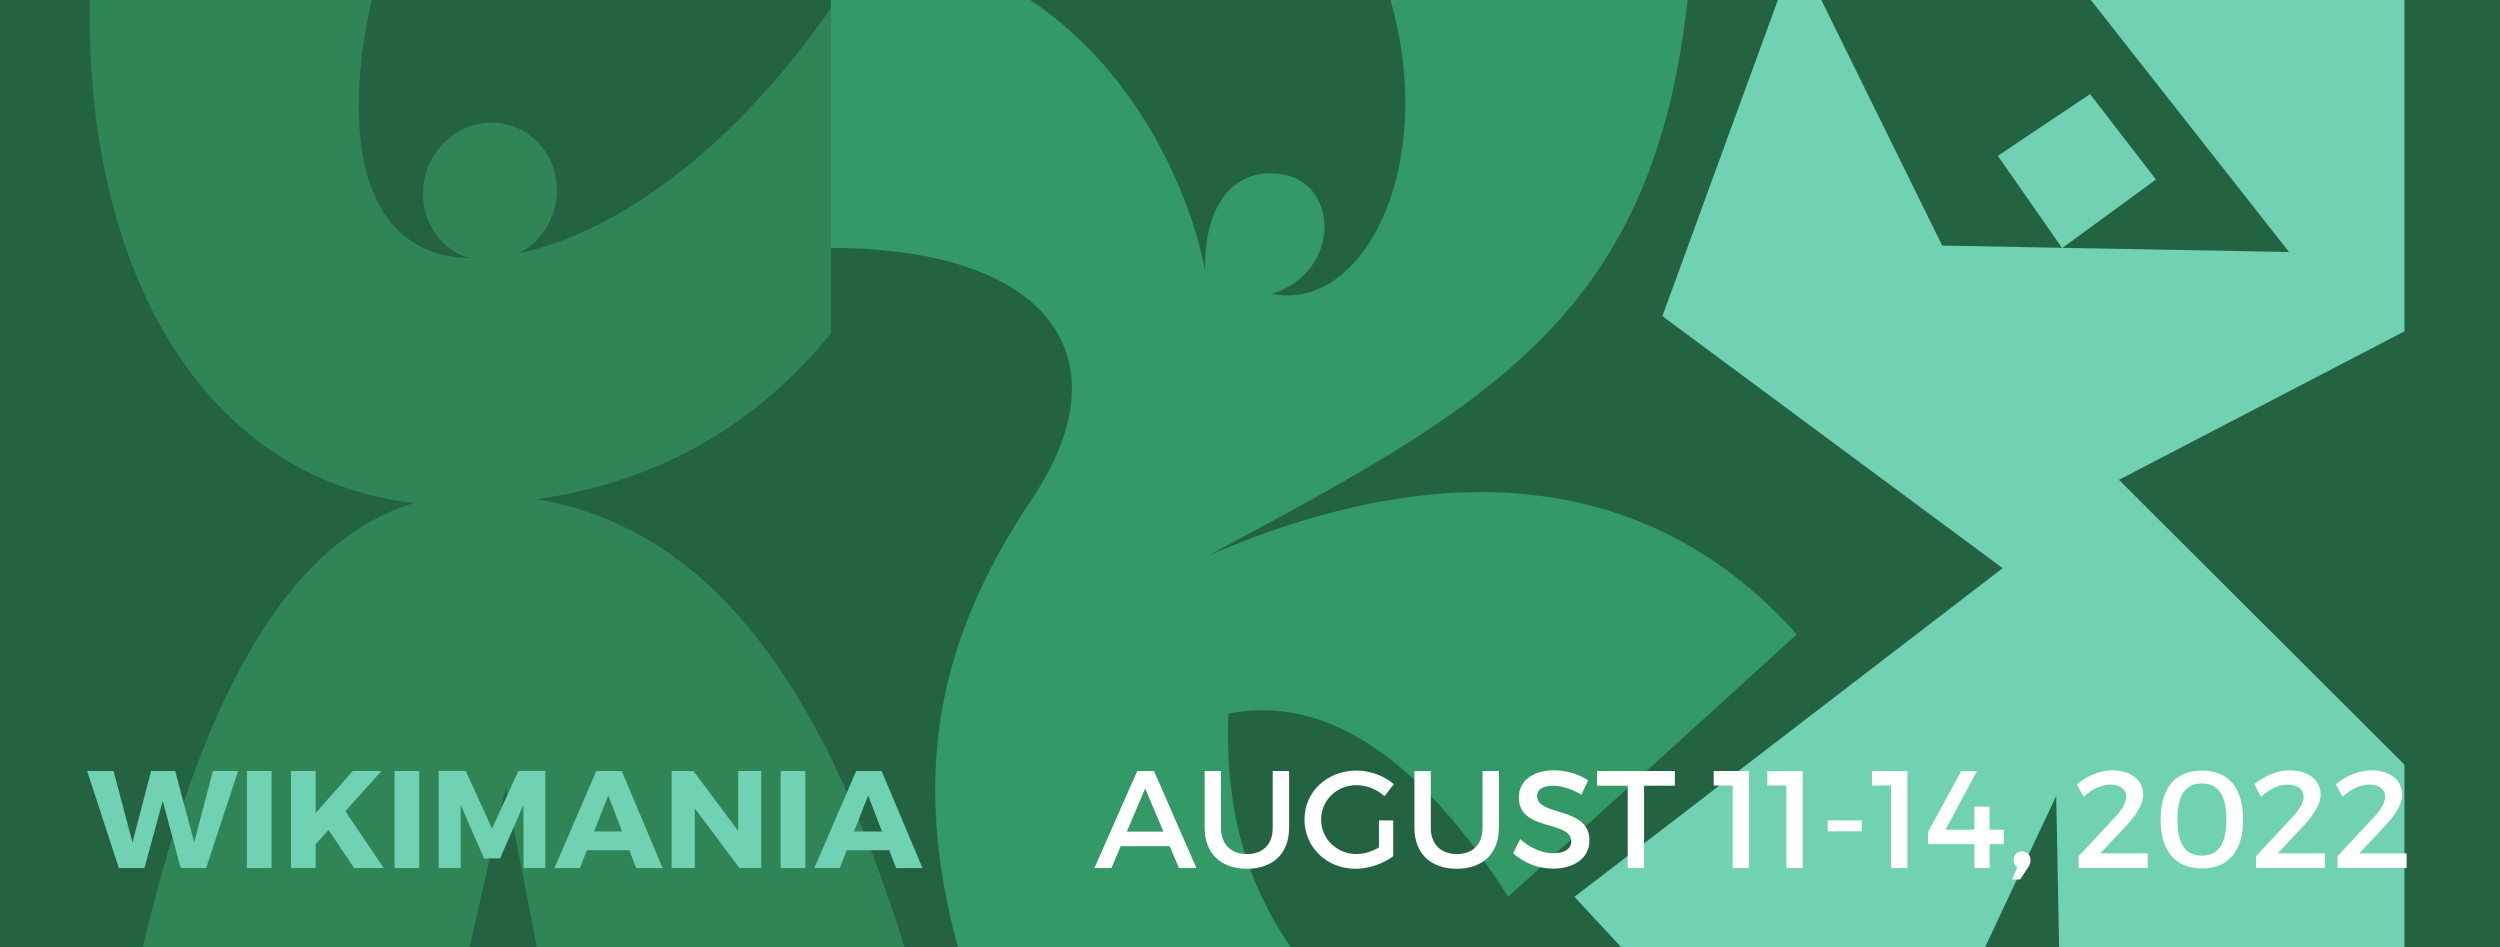 <?xml version="1.0" encoding="UTF-8" standalone="no"?>
<svg
   id="Layer_2"
   viewBox="0 0 2560 970"
   version="1.1"
   sodipodi:docname="Wikimania2022_header_green.svg"
   inkscape:version="1.1 (c68e22c387, 2021-05-23)"
   xmlns:inkscape="http://www.inkscape.org/namespaces/inkscape"
   xmlns:sodipodi="http://sodipodi.sourceforge.net/DTD/sodipodi-0.dtd"
   xmlns="http://www.w3.org/2000/svg"
   xmlns:svg="http://www.w3.org/2000/svg">
  <sodipodi:namedview
     id="namedview601"
     pagecolor="#ffffff"
     bordercolor="#999999"
     borderopacity="1"
     inkscape:pageshadow="0"
     inkscape:pageopacity="0"
     inkscape:pagecheckerboard="0"
     showgrid="false"
     inkscape:zoom="0.44960937"
     inkscape:cx="1280"
     inkscape:cy="484.86533"
     inkscape:window-width="1280"
     inkscape:window-height="737"
     inkscape:window-x="-8"
     inkscape:window-y="-8"
     inkscape:window-maximized="1"
     inkscape:current-layer="Layer_2" />
  <defs
     id="defs522">
    <style
       id="style520">.cls-1{fill:#fff;}.cls-2{fill:#71d1b3;}.cls-3{fill:#246342;}.cls-4{fill:#396;}.cls-5{fill:#308557;}</style>
  </defs>
  <rect
     class="cls-3"
     y="0"
     width="2560"
     height="970"
     id="rect524" />
  <g
     id="g530">
    <polygon
       class="cls-2"
       points="2462.14,0 2141.02,0 2343.97,258.06 2112.02,253.76 2111.65,254.03 2111.45,253.75 1988.82,251.47 1865.01,0 1820.54,0 1702.29,323.73 2050.69,581.82 1612.22,918.35 1660.24,970 2032.65,970 2105.57,814.99 2108.52,970 2462.14,970 2462.14,782.97 2169.77,491.34 2462.14,339.28 "
       id="polygon526" />
    <polygon
       class="cls-2"
       points="2111.45,253.75 2111.65,254.03 2112.02,253.76 2207.68,183.81 2140.25,96.35 2045.81,159.58 "
       id="polygon528" />
  </g>
  <path
     id="path532"
     class="cls-5"
     d="M 91.811 0 C 87.961 295.19 220.239 492.781 424.449 515.061 C 273.729 559.641 195.049 764.93 146.199 970 L 480.76 970 C 501.08 881.32 518.051 806.24 518.051 806.24 L 549.74 970 L 926.279 970 C 850.709 728.52 742.73 543.68 549.59 511.24 C 676.24 493.1 775.779 433.83 850.789 341.27 L 850.789 8.48 C 744.849 160.77 625.169 239.7 531.289 259.48 C 531.27 259.49 531.249 259.494 531.23 259.504 C 531.247 259.496 531.263 259.489 531.279 259.48 C 546.879 251.35 559.69 237.25 566.08 218.98 C 579.06 181.91 560.74 141.761 525.18 129.311 C 489.62 116.861 450.269 136.83 437.289 173.9 C 424.309 210.97 442.629 251.12 478.189 263.57 C 479.108 263.89 480.026 264.18 480.945 264.449 C 361.001 260.947 352.871 123.145 380.529 0 L 91.811 0 z M 519.451 264.322 C 519.43 264.329 519.41 264.335 519.389 264.342 C 519.41 264.335 519.43 264.329 519.451 264.322 z M 506.881 266.885 C 506.872 266.886 506.863 266.888 506.854 266.889 C 506.863 266.888 506.872 266.886 506.881 266.885 z " />
  <path
     class="cls-4"
     d="m 1257.86,730.75 c 129.58,-25.88 229.71,97.85 286.52,187.53 l 295.55,-268.7 C 1702.34,495.36 1499.65,455.57 1237.25,568.98 1517.81,417.96 1692.63,327.84 1728.01,0 h -304.22 c 48.86,168.46 -26.7,320.06 -121.48,300.8 70.67,-21.57 69.81,-113.46 9.59,-122.43 -46.71,-6.98 -79.07,29 -77.87,98.48 C 1215.71,183.81 1155.92,66.68 1054.85,0 H 850.78 v 253.91 c 220.74,0 304.8,109.89 205.64,257.58 C 959.61,655.76 932.9,793.36 980.97,970 h 340.72 c -44.96,-65.65 -67.6,-140.03 -63.83,-239.25 z"
     id="path540" />
  <g
     id="g598">
    <g
       id="g562">
      <path
         class="cls-2"
         d="M185.08,888.91l-18.46-68.73-18.74,68.73h-26.13l-32.52-99.4h26.98l19.45,73.13,19.03-73.13h24.71l19.45,73.13,19.17-73.13h25.84l-32.8,99.4h-25.99Z"
         id="path544" />
      <path
         class="cls-2"
         d="M252.81,888.91v-99.4h25.28v99.4h-25.28Z"
         id="path546" />
      <path
         class="cls-2"
         d="M336.45,849.86l-13.21,14.63v24.42h-25.28v-99.4h25.28v43.03l38.05-43.03h29.25l-36.92,41.18,39.33,58.22h-30.25l-26.27-39.05Z"
         id="path548" />
      <path
         class="cls-2"
         d="M404.04,888.91v-99.4h25.28v99.4h-25.28Z"
         id="path550" />
      <path
         class="cls-2"
         d="M536.1,888.91l-.14-64.61-23.86,54.67h-16.47l-23.86-54.67v64.61h-22.58v-99.54h27.69l26.98,59.21,26.98-59.21h27.55v99.54h-22.29Z"
         id="path552" />
      <path
         class="cls-2"
         d="M600.99,870.59l-7.24,18.32h-25.99l42.88-99.4h25.99l41.89,99.4h-26.98l-7.1-18.32h-43.45Zm21.87-55.95l-14.48,36.78h28.68l-14.2-36.78Z"
         id="path554" />
      <path
         class="cls-2"
         d="M757.19,888.91l-45.72-61.2v61.2h-23.71v-99.4h22.29l45.87,61.34v-61.34h23.57v99.4h-22.29Z"
         id="path556" />
      <path
         class="cls-2"
         d="M799.36,888.91v-99.4h25.28v99.4h-25.28Z"
         id="path558" />
      <path
         class="cls-2"
         d="M867.1,870.59l-7.24,18.32h-25.99l42.88-99.4h25.99l41.89,99.4h-26.98l-7.1-18.32h-43.45Zm21.87-55.95l-14.48,36.78h28.68l-14.2-36.78Z"
         id="path560" />
    </g>
    <g
       id="g596">
      <path
         class="cls-1"
         d="M1147.63,866.48l-9.51,22.44h-17.47l43.88-99.4h17.18l43.45,99.4h-17.89l-9.51-22.44h-50.13Zm24.99-59.07l-18.74,44.16h37.49l-18.74-44.16Z"
         id="path564" />
      <path
         class="cls-1"
         d="M1320.01,847.73c0,25.99-16.33,41.89-43.17,41.89s-43.31-15.9-43.31-41.89v-58.22h16.76v58.22c0,16.76,10.37,26.84,26.7,26.84s26.27-9.94,26.27-26.84v-58.22h16.76v58.22Z"
         id="path566" />
      <path
         class="cls-1"
         d="M1426.65,840.06v36.64c-10.08,7.67-24.99,12.92-38.62,12.92-29.39,0-52.25-22.01-52.25-50.41s23.15-50.13,53.25-50.13c14.2,0,28.4,5.4,38.2,13.92l-9.51,12.35c-7.67-7.1-18.32-11.36-28.68-11.36-20.31,0-36.21,15.48-36.21,35.22s16.05,35.36,36.35,35.36c7.38,0,15.76-2.56,22.86-6.82v-27.69h14.63Z"
         id="path568" />
      <path
         class="cls-1"
         d="M1534.86,847.73c0,25.99-16.33,41.89-43.17,41.89s-43.31-15.9-43.31-41.89v-58.22h16.76v58.22c0,16.76,10.37,26.84,26.7,26.84s26.27-9.94,26.27-26.84v-58.22h16.76v58.22Z"
         id="path570" />
      <path
         class="cls-1"
         d="M1626.3,799.03l-6.96,14.77c-10.79-6.53-21.58-9.23-29.11-9.23-9.8,0-16.19,3.69-16.19,10.37,0,21.73,53.67,10.08,53.53,45.87,0,17.75-15.62,28.68-37.49,28.68-15.62,0-30.39-6.39-40.61-15.76l7.24-14.48c10.22,9.37,23,14.48,33.65,14.48,11.64,0,18.6-4.4,18.6-12.07,0-22.15-53.68-9.8-53.68-45.16,0-17.04,14.63-27.69,36.21-27.69,12.92,0,25.56,4.12,34.79,10.22Z"
         id="path572" />
      <path
         class="cls-1"
         d="M1683.53,804.57v84.35h-16.76v-84.35h-31.38v-15.05h79.66v15.05h-31.52Z"
         id="path574" />
      <path
         class="cls-1"
         d="M1774.27,888.91v-84.49h-19.45v-14.91h36.21v99.4h-16.76Z"
         id="path576" />
      <path
         class="cls-1"
         d="M1829.22,888.91v-84.49h-19.45v-14.91h36.21v99.4h-16.76Z"
         id="path578" />
      <path
         class="cls-1"
         d="M1871.54,851.28v-11.22h34.93v11.22h-34.93Z"
         id="path580" />
      <path
         class="cls-1"
         d="M1936.43,888.91v-84.49h-19.45v-14.91h36.21v99.4h-16.76Z"
         id="path582" />
      <path
         class="cls-1"
         d="M2021.77,849.58v-23.57h15.62v23.57h14.48v14.91h-14.48v24.42h-15.62v-24.42h-47.43v-12.5l33.94-62.48h16.19l-32.23,60.07h29.54Z"
         id="path584" />
      <path
         class="cls-1"
         d="M2079.28,880.82c0,2.84-.99,5.25-2.56,7.53l-8.09,12.21h-8.38l5.4-12.35c-2.56-1.7-3.83-4.4-3.83-7.38,0-5.25,3.69-9.09,8.8-9.09,4.54,0,8.66,3.41,8.66,9.09Z"
         id="path586" />
      <path
         class="cls-1"
         d="M2194.72,813.8c0,10.08-7.67,21.3-18.18,32.66l-25.84,27.41h48.56v15.05h-70.71v-12.21l36.64-39.33c7.24-7.38,12.07-15.48,12.07-21.16,0-7.95-6.25-12.78-16.61-12.78-8.66,0-18.74,4.83-27.12,12.5l-6.67-12.92c10.79-8.8,23.43-14.2,36.21-14.2,18.74,0,31.67,9.8,31.67,24.99Z"
         id="path588" />
      <path
         class="cls-1"
         d="M2296.96,839.21c0,32.23-15.05,50.12-42.17,50.12s-42.32-17.89-42.32-50.12,15.05-50.13,42.32-50.13,42.17,17.89,42.17,50.13Zm-67.31,0c0,25.13,8.38,36.92,25.13,36.92s24.99-11.79,24.99-36.92-8.38-36.92-24.99-36.92-25.13,11.64-25.13,36.92Z"
         id="path590" />
      <path
         class="cls-1"
         d="M2376.34,813.8c0,10.08-7.67,21.3-18.18,32.66l-25.84,27.41h48.56v15.05h-70.71v-12.21l36.64-39.33c7.24-7.38,12.07-15.48,12.07-21.16,0-7.95-6.25-12.78-16.61-12.78-8.66,0-18.74,4.83-27.12,12.5l-6.67-12.92c10.79-8.8,23.43-14.2,36.21-14.2,18.74,0,31.67,9.8,31.67,24.99Z"
         id="path592" />
      <path
         class="cls-1"
         d="M2459.83,813.8c0,10.08-7.67,21.3-18.18,32.66l-25.84,27.41h48.56v15.05h-70.71v-12.21l36.64-39.33c7.24-7.38,12.07-15.48,12.07-21.16,0-7.95-6.25-12.78-16.61-12.78-8.66,0-18.74,4.83-27.12,12.5l-6.67-12.92c10.79-8.8,23.43-14.2,36.21-14.2,18.74,0,31.67,9.8,31.67,24.99Z"
         id="path594" />
    </g>
  </g>
</svg>
